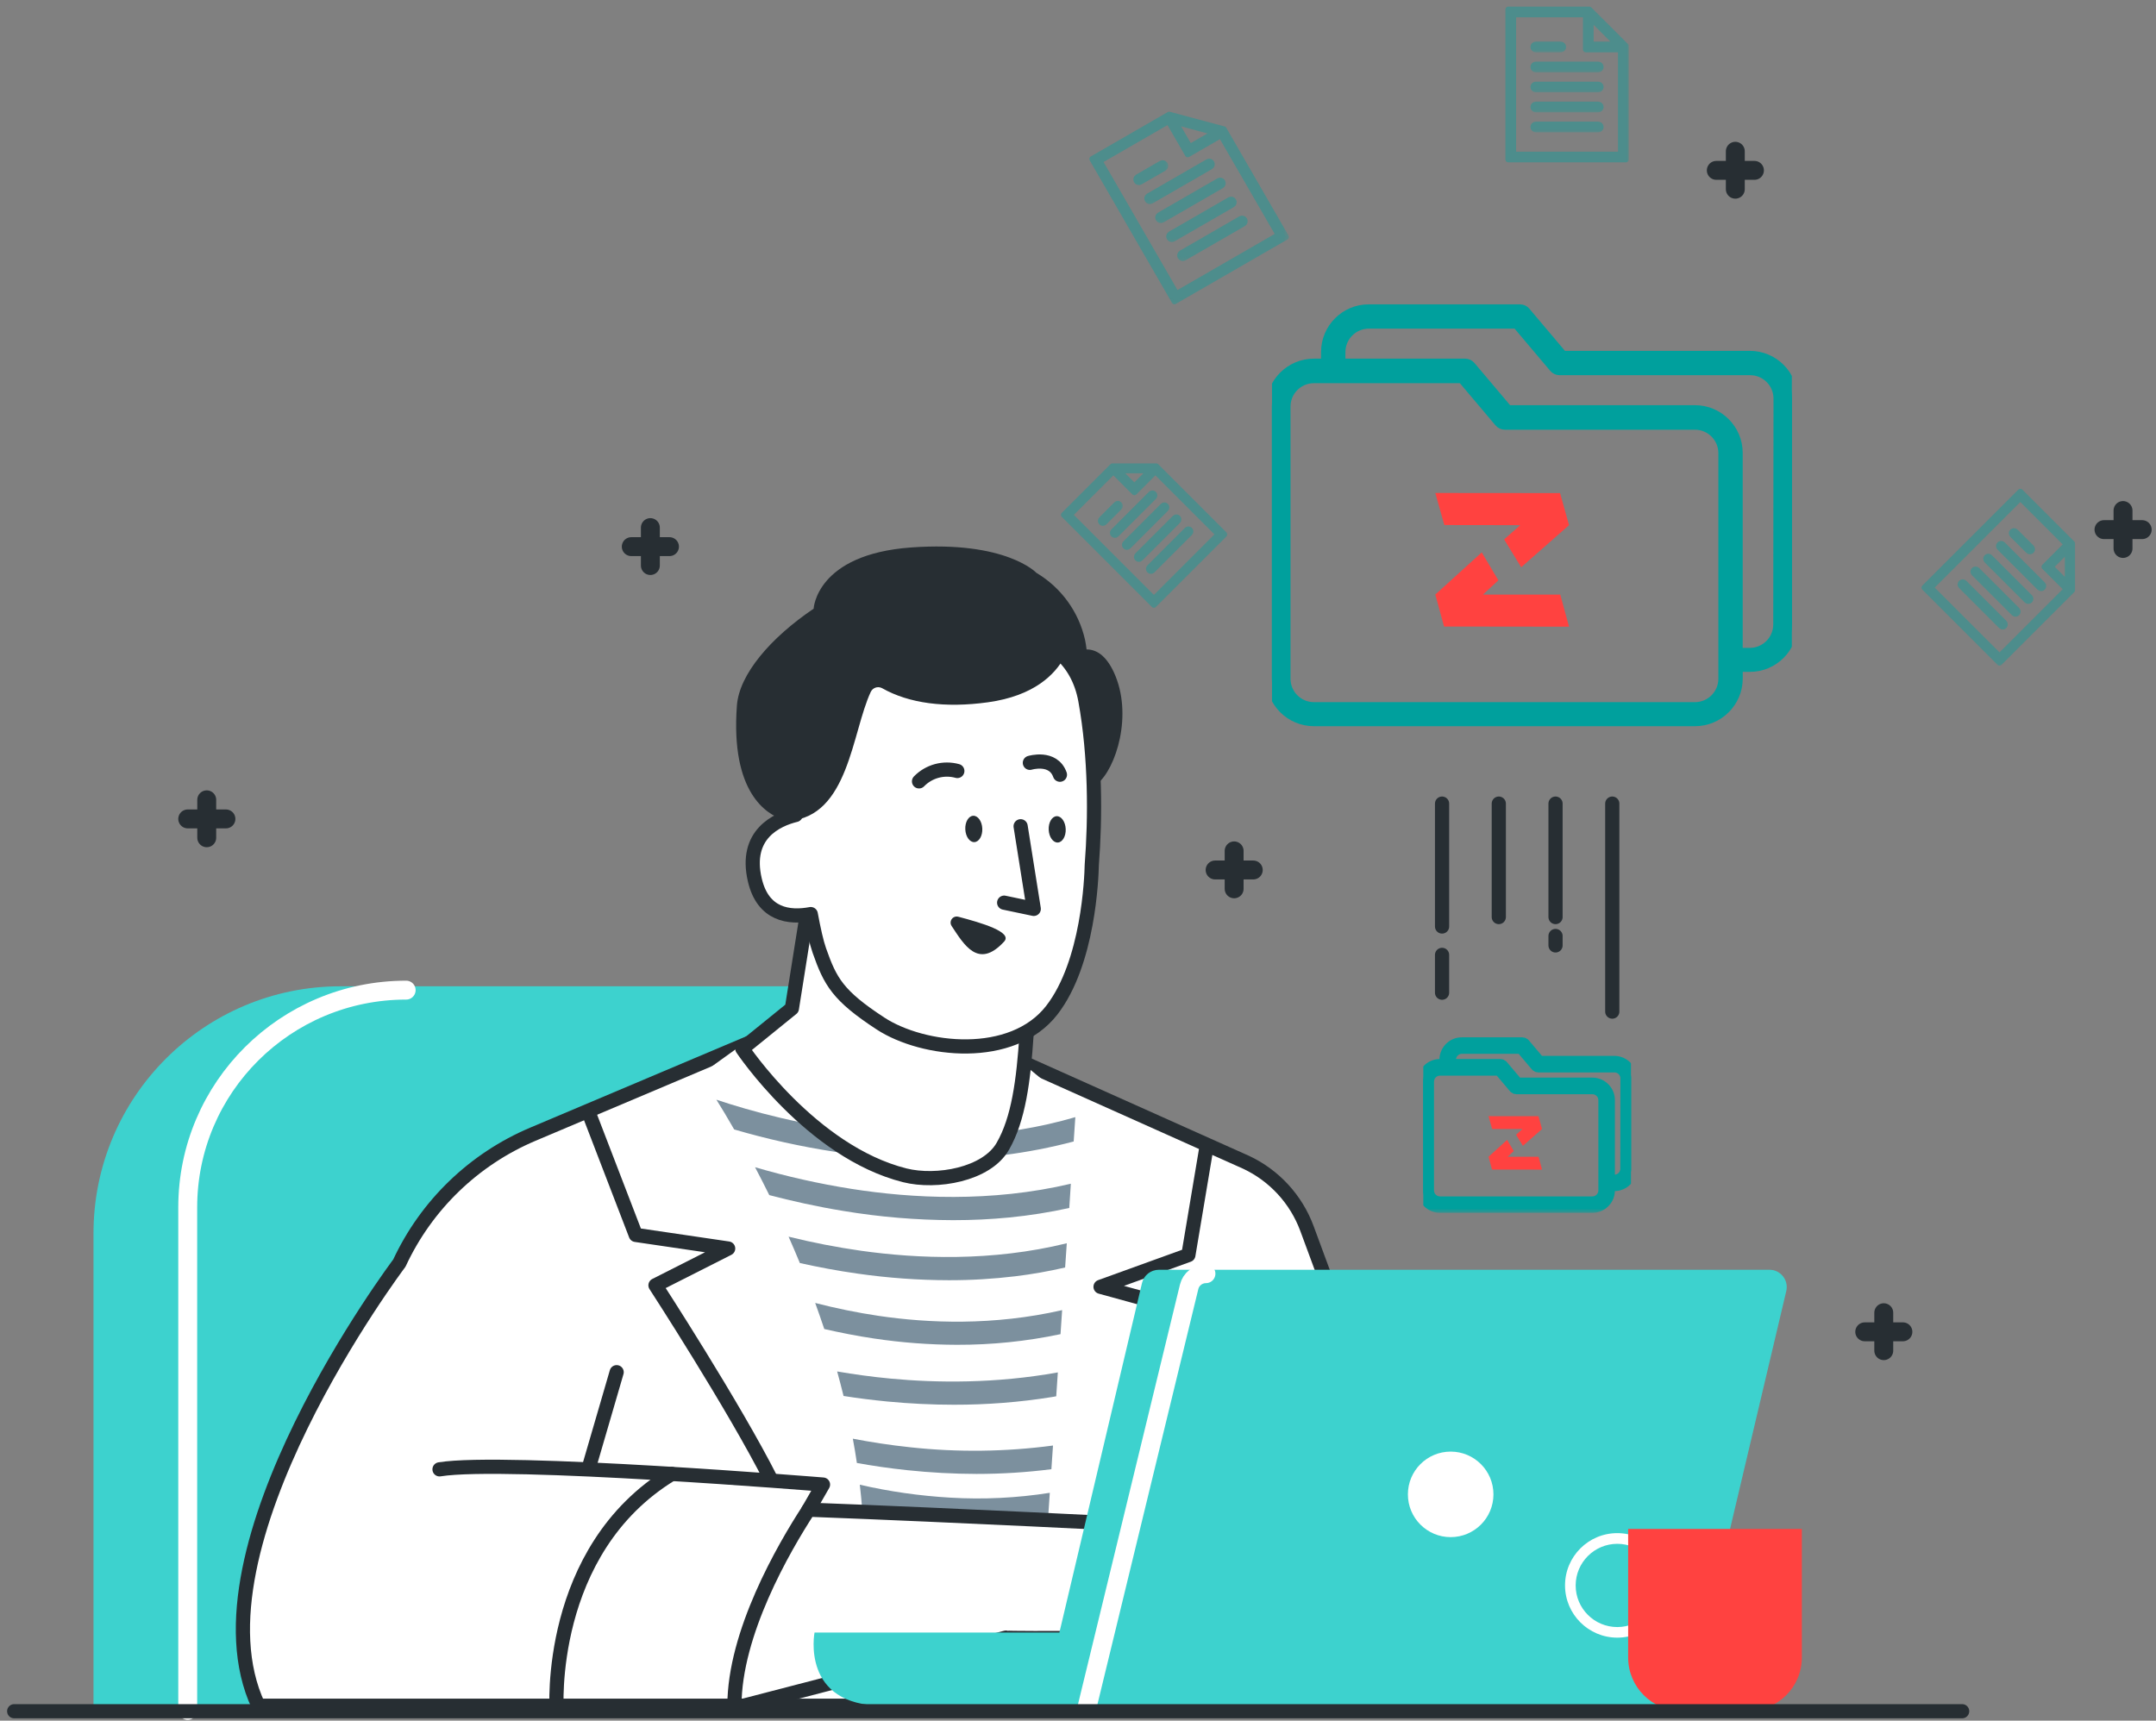 <svg width="228" height="182" viewBox="0 0 228 182" fill="none" xmlns="http://www.w3.org/2000/svg">
<rect x="0" y="0" width="228" height="182" fill="#808080" stroke="none"/>
<path d="M36.024 104.322H105.97V180.911H9.887V130.459C9.887 116.021 21.591 104.322 36.024 104.322Z" fill="#3DD2CE"/>
<path d="M19.852 180.911V127.709C19.852 115.016 30.189 104.729 42.953 104.729" stroke="white" stroke-width="2" stroke-linecap="round" stroke-linejoin="round"/>
<path d="M80.268 109.857L56.349 119.97C50.118 122.605 45.084 127.463 42.234 133.601C42.234 133.601 19.507 163.751 27.324 180.418H156.851L138.213 129.945C137.071 126.854 134.76 124.34 131.779 122.94L108.76 112.635L80.268 109.857Z" fill="white" stroke="#272E33" stroke-width="1.5" stroke-linecap="round" stroke-linejoin="round"/>
<path d="M62.324 117.861L67.232 130.62L77.004 132.058L69.318 135.95C69.318 135.95 77.635 148.758 81.566 156.554" stroke="#272E33" stroke-width="1.5" stroke-linecap="round" stroke-linejoin="round"/>
<path d="M127.551 121.55L125.673 132.749L116.384 136.109L124.685 138.387C124.685 138.387 115.736 162.685 115.391 167.472" stroke="#272E33" stroke-width="1.5" stroke-linecap="round" stroke-linejoin="round"/>
<path d="M46.48 155.417C53.398 154.292 87.034 157.026 87.034 157.026L85.469 159.749" stroke="#272E33" stroke-width="1.5" stroke-linecap="round" stroke-linejoin="round"/>
<path d="M62.324 155.05L65.212 145.141" stroke="#272E33" stroke-width="1.5" stroke-linecap="round" stroke-linejoin="round"/>
<path d="M58.865 180.912C58.865 180.912 57.717 163.992 71.046 155.9" stroke="#272E33" stroke-width="1.5" stroke-linecap="round" stroke-linejoin="round"/>
<path d="M78.652 110.367L74.062 113.672C74.062 113.672 93.969 141.429 91.097 170.179C94.6 177.063 110.18 170.179 110.18 170.179L112.815 116.318L107.732 112.14L78.652 110.367Z" fill="white"/>
<path d="M111.019 157.899C107.538 158.448 104.014 158.619 100.495 158.41C97.272 158.223 94.071 157.768 90.926 157.043C91.025 157.894 91.107 158.75 91.178 159.607C94.176 160.249 97.217 160.661 100.28 160.842C101.356 160.902 102.421 160.935 103.476 160.935C105.94 160.941 108.405 160.765 110.848 160.403L111.019 157.899Z" fill="#7C909E"/>
<path d="M103.275 155.901C105.921 155.901 108.562 155.737 111.186 155.402L111.356 152.898C106.361 153.563 101.299 153.629 96.287 153.085C94.096 152.855 92.043 152.531 90.188 152.174C90.347 153.025 90.489 153.881 90.616 154.743C92.268 155.04 94.058 155.309 95.952 155.506C98.384 155.764 100.827 155.896 103.275 155.901Z" fill="#7C909E"/>
<path d="M94.169 145.817C92.165 145.63 90.277 145.361 88.531 145.064C88.767 145.921 88.992 146.783 89.207 147.656C90.667 147.886 92.215 148.084 93.851 148.243C96.222 148.468 98.561 148.583 100.867 148.583C104.353 148.589 107.833 148.32 111.27 147.765L111.698 147.689L111.868 145.163C105.286 146.349 99.094 146.283 94.169 145.817Z" fill="#7C909E"/>
<path d="M101.222 142.242C104.894 142.253 108.562 141.874 112.152 141.117L112.322 138.575C105.048 140.244 98.153 139.958 92.894 139.179C90.643 138.844 88.414 138.388 86.207 137.817C86.536 138.723 86.855 139.64 87.168 140.573C88.793 140.947 90.566 141.303 92.46 141.583C95.364 142.017 98.29 142.237 101.222 142.242Z" fill="#7C909E"/>
<path d="M112.814 131.503C104.893 133.457 97.053 133.139 91.075 132.299C88.489 131.931 85.925 131.432 83.394 130.806C83.795 131.712 84.191 132.639 84.586 133.595C86.48 134.017 88.544 134.413 90.734 134.72C93.918 135.176 97.13 135.406 100.347 135.412C102.691 135.417 105.035 135.275 107.369 134.995C109.142 134.78 110.899 134.468 112.639 134.067L112.814 131.503Z" fill="#7C909E"/>
<path d="M113.242 125.207C104.788 127.205 96.41 126.749 90.075 125.756C86.622 125.212 83.202 124.444 79.848 123.461C80.342 124.394 80.841 125.377 81.352 126.409C83.647 127.013 86.309 127.617 89.208 128.089C93.034 128.726 96.91 129.05 100.791 129.061C102.817 129.061 104.804 128.967 106.742 128.775C108.872 128.566 110.986 128.232 113.078 127.77L113.242 125.207Z" fill="#7C909E"/>
<path d="M113.543 120.738L113.718 118.163C98.435 122.632 82.915 118.712 75.762 116.318C76.327 117.219 76.953 118.273 77.639 119.464C81.125 120.485 84.677 121.276 88.267 121.825C91.721 122.352 95.207 122.615 98.698 122.621C103.71 122.648 108.701 122.017 113.543 120.738Z" fill="#7C909E"/>
<path d="M85.417 96.127L83.743 106.667L78.5 110.917C78.5 110.917 85.779 121.83 95.683 124.317C99.037 125.157 104.33 124.246 106.048 121.248C107.711 118.366 108.238 114.298 108.557 109.456C108.721 107.002 85.417 96.127 85.417 96.127Z" fill="white" stroke="#272E33" stroke-width="1.5" stroke-linecap="round" stroke-linejoin="round"/>
<path d="M114.78 74.09C113.15 65.031 101.929 66.212 100.293 66.42C85.207 68.298 84.51 80.974 84.603 84.531L83.944 84.614C83.944 84.614 84.021 85.223 84.147 86.2C82.193 86.678 78.679 88.215 79.827 93.09C80.694 96.784 83.461 97.114 85.739 96.686C86.041 98.316 86.354 99.711 86.645 100.534C87.809 103.85 88.605 105.31 93.112 108.258C97.625 111.206 107.045 112.255 111.234 106.842C115.115 101.83 115.428 92.799 115.456 91.492C115.845 86.475 115.856 80.052 114.78 74.09Z" fill="white" stroke="#272E33" stroke-width="1.5" stroke-linecap="round" stroke-linejoin="round"/>
<path d="M107.932 87.395L109.321 96.135L106.191 95.477" stroke="#272E33" stroke-width="1.5" stroke-linecap="round" stroke-linejoin="round"/>
<path d="M111.861 89.117C112.358 89.095 112.734 88.454 112.7 87.684C112.666 86.915 112.236 86.309 111.739 86.331C111.243 86.353 110.867 86.994 110.901 87.763C110.935 88.532 111.365 89.138 111.861 89.117Z" fill="#272E33"/>
<path d="M103.041 89.073C103.538 89.051 103.913 88.41 103.879 87.64C103.846 86.871 103.416 86.265 102.919 86.287C102.422 86.308 102.047 86.95 102.081 87.719C102.114 88.489 102.544 89.095 103.041 89.073Z" fill="#272E33"/>
<path d="M97.188 82.648C98.236 81.572 99.79 81.149 101.239 81.55" stroke="#272E33" stroke-width="1.5" stroke-linecap="round" stroke-linejoin="round"/>
<path d="M108.91 80.687C108.91 80.687 111.375 79.935 112.089 81.944" stroke="#272E33" stroke-width="1.5" stroke-linecap="round" stroke-linejoin="round"/>
<path d="M106.191 99.589C103.457 102.576 101.937 99.907 100.641 97.953C100.438 97.657 100.515 97.256 100.811 97.053C100.965 96.948 101.157 96.915 101.338 96.965C103.792 97.613 107.113 98.584 106.191 99.589Z" fill="#272E33"/>
<path d="M117.784 71.092C116.911 69.22 115.846 68.688 114.908 68.693C114.869 68.353 114.814 68.013 114.743 67.672C114.073 64.702 112.212 62.144 109.599 60.59C109.599 60.59 106.409 57.181 96.358 57.906C86.306 58.63 86.042 64.384 86.042 64.384C81.475 67.469 78.17 71.334 77.928 74.633C77.242 83.889 81.123 86.134 82.743 86.661C82.918 86.585 83.089 86.519 83.259 86.458C83.297 86.585 83.352 86.705 83.412 86.821C89.748 86.392 90.083 77.466 92.086 73.178C92.295 72.745 92.811 72.564 93.245 72.772C93.261 72.783 93.283 72.789 93.3 72.8C96.116 74.392 99.942 74.913 104.482 74.282C109.385 73.601 111.581 71.317 112.563 69.511C112.596 69.544 112.629 69.577 112.657 69.61L112.789 69.758L112.849 69.83L112.964 69.967L113.041 70.06C113.074 70.104 113.107 70.143 113.14 70.186L113.222 70.302C113.25 70.34 113.283 70.379 113.31 70.423L113.398 70.554C113.425 70.593 113.447 70.631 113.475 70.67L113.568 70.818L113.634 70.922C113.667 70.977 113.7 71.037 113.733 71.092L113.788 71.191L113.886 71.378C113.903 71.405 113.914 71.438 113.93 71.466C113.969 71.537 114.002 71.608 114.035 71.68C114.392 72.443 114.644 73.25 114.787 74.079C115.297 77.043 115.588 80.035 115.66 83.044C115.791 83.055 115.923 83.011 116.022 82.923C118.026 81.32 119.859 75.545 117.784 71.092Z" fill="#272E33"/>
<path d="M120.077 161.242C120.077 161.242 102.175 160.319 85.513 159.683C82.823 163.816 77.668 172.759 77.668 180.412H78.656L106.374 173.215C106.698 173.325 124.414 173.215 124.414 173.215L120.077 161.242Z" fill="white" stroke="#272E33" stroke-width="1.5" stroke-linecap="round" stroke-linejoin="round"/>
<path d="M187.123 134.308H122.546C121.701 134.308 120.96 134.89 120.767 135.713L112.033 172.676H86.138C86.138 172.676 84.633 180.417 93.379 180.417H177.093C177.938 180.417 178.674 179.835 178.872 179.011L188.902 136.553C189.132 135.57 188.523 134.588 187.54 134.352C187.403 134.324 187.266 134.308 187.123 134.308Z" fill="#3DD2CE"/>
<path d="M114.992 180.418L125.752 136.115C125.95 135.297 126.686 134.721 127.531 134.721" stroke="white" stroke-width="2" stroke-linecap="round" stroke-linejoin="round"/>
<path d="M153.41 162.587C155.909 162.587 157.934 160.562 157.934 158.064C157.934 155.566 155.909 153.54 153.41 153.54C150.912 153.54 148.887 155.566 148.887 158.064C148.887 160.562 150.912 162.587 153.41 162.587Z" fill="white"/>
<path d="M171.032 163.294C173.464 163.294 175.435 165.265 175.435 167.697C175.435 170.129 173.464 172.099 171.032 172.099C168.6 172.099 166.629 170.129 166.629 167.697C166.629 167.697 166.629 167.697 166.629 167.691C166.635 165.265 168.606 163.294 171.032 163.294ZM171.032 162.163C167.98 162.163 165.504 164.639 165.504 167.691C165.504 170.743 167.98 173.219 171.032 173.219C174.084 173.219 176.56 170.743 176.56 167.691C176.56 164.639 174.084 162.168 171.032 162.163Z" fill="white"/>
<path d="M172.18 161.724H190.549V175.322C190.549 178.435 188.023 180.96 184.911 180.96H177.818C174.705 180.96 172.18 178.435 172.18 175.322V161.724Z" fill="#FF4240"/>
<path d="M1.5 181.001H207.5" stroke="#272E33" stroke-width="1.5" stroke-linecap="round" stroke-linejoin="round"/>
<path d="M224.512 54V58.013" stroke="#272E33" stroke-width="2" stroke-linecap="round" stroke-linejoin="round"/>
<path d="M226.54 56.02H222.5" stroke="#272E33" stroke-width="2" stroke-linecap="round" stroke-linejoin="round"/>
<path d="M183.512 16V20.013" stroke="#272E33" stroke-width="2" stroke-linecap="round" stroke-linejoin="round"/>
<path d="M185.535 18.02H181.5" stroke="#272E33" stroke-width="2" stroke-linecap="round" stroke-linejoin="round"/>
<path d="M199.211 138.85V142.863" stroke="#272E33" stroke-width="2" stroke-linecap="round" stroke-linejoin="round"/>
<path d="M201.234 140.87H197.199" stroke="#272E33" stroke-width="2" stroke-linecap="round" stroke-linejoin="round"/>
<path d="M130.512 90V94.013" stroke="#272E33" stroke-width="2" stroke-linecap="round" stroke-linejoin="round"/>
<path d="M132.535 92.02H128.5" stroke="#272E33" stroke-width="2" stroke-linecap="round" stroke-linejoin="round"/>
<path d="M68.777 55.805V59.818" stroke="#272E33" stroke-width="2" stroke-linecap="round" stroke-linejoin="round"/>
<path d="M70.798 57.819H66.758" stroke="#272E33" stroke-width="2" stroke-linecap="round" stroke-linejoin="round"/>
<path d="M21.863 84.599V88.612" stroke="#272E33" stroke-width="2" stroke-linecap="round" stroke-linejoin="round"/>
<path d="M23.892 86.619H19.852" stroke="#272E33" stroke-width="2" stroke-linecap="round" stroke-linejoin="round"/>
<g opacity="0.4">
<mask id="path-45-outside-1_5_113667" maskUnits="userSpaceOnUse" x="119.837" y="15.524" width="9.66" height="6.732" fill="black">
<rect fill="white" x="119.837" y="15.524" width="9.66" height="6.732"/>
<path d="M127.732 17.12L121.454 20.745C121.316 20.825 121.268 21.002 121.348 21.141C121.428 21.28 121.606 21.327 121.744 21.247L128.022 17.622C128.161 17.542 128.209 17.365 128.128 17.226C128.048 17.087 127.871 17.04 127.732 17.12Z"/>
</mask>
<path d="M127.732 17.12L121.454 20.745C121.316 20.825 121.268 21.002 121.348 21.141C121.428 21.28 121.606 21.327 121.744 21.247L128.022 17.622C128.161 17.542 128.209 17.365 128.128 17.226C128.048 17.087 127.871 17.04 127.732 17.12Z" fill="#00A09D"/>
<path d="M127.732 17.12L121.454 20.745C121.316 20.825 121.268 21.002 121.348 21.141C121.428 21.28 121.606 21.327 121.744 21.247L128.022 17.622C128.161 17.542 128.209 17.365 128.128 17.226C128.048 17.087 127.871 17.04 127.732 17.12Z" stroke="#00A09D" stroke-width="0.6" stroke-linejoin="round" mask="url(#path-45-outside-1_5_113667)"/>
<mask id="path-46-outside-2_5_113667" maskUnits="userSpaceOnUse" x="118.677" y="16.014" width="5.33" height="4.232" fill="black">
<rect fill="white" x="118.677" y="16.014" width="5.33" height="4.232"/>
<path d="M120.584 19.237L123.095 17.787C123.234 17.707 123.282 17.53 123.201 17.391C123.121 17.252 122.944 17.205 122.805 17.285L120.294 18.735C120.155 18.815 120.108 18.992 120.188 19.131C120.268 19.27 120.445 19.317 120.584 19.237Z"/>
</mask>
<path d="M120.584 19.237L123.095 17.787C123.234 17.707 123.282 17.53 123.201 17.391C123.121 17.252 122.944 17.205 122.805 17.285L120.294 18.735C120.155 18.815 120.108 18.992 120.188 19.131C120.268 19.27 120.445 19.317 120.584 19.237Z" fill="#00A09D"/>
<path d="M120.584 19.237L123.095 17.787C123.234 17.707 123.282 17.53 123.201 17.391C123.121 17.252 122.944 17.205 122.805 17.285L120.294 18.735C120.155 18.815 120.108 18.992 120.188 19.131C120.268 19.27 120.445 19.317 120.584 19.237Z" stroke="#00A09D" stroke-width="0.6" stroke-linejoin="round" mask="url(#path-46-outside-2_5_113667)"/>
<mask id="path-47-outside-3_5_113667" maskUnits="userSpaceOnUse" x="120.993" y="17.532" width="9.66" height="6.732" fill="black">
<rect fill="white" x="120.993" y="17.532" width="9.66" height="6.732"/>
<path d="M128.889 19.129L122.61 22.753C122.472 22.834 122.424 23.011 122.504 23.15C122.585 23.288 122.762 23.336 122.9 23.256L129.179 19.631C129.317 19.551 129.365 19.374 129.285 19.235C129.205 19.096 129.027 19.049 128.889 19.129Z"/>
</mask>
<path d="M128.889 19.129L122.61 22.753C122.472 22.834 122.424 23.011 122.504 23.15C122.585 23.288 122.762 23.336 122.9 23.256L129.179 19.631C129.317 19.551 129.365 19.374 129.285 19.235C129.205 19.096 129.027 19.049 128.889 19.129Z" fill="#00A09D"/>
<path d="M128.889 19.129L122.61 22.753C122.472 22.834 122.424 23.011 122.504 23.15C122.585 23.288 122.762 23.336 122.9 23.256L129.179 19.631C129.317 19.551 129.365 19.374 129.285 19.235C129.205 19.096 129.027 19.049 128.889 19.129Z" stroke="#00A09D" stroke-width="0.6" stroke-linejoin="round" mask="url(#path-47-outside-3_5_113667)"/>
<mask id="path-48-outside-4_5_113667" maskUnits="userSpaceOnUse" x="122.154" y="19.541" width="9.66" height="6.732" fill="black">
<rect fill="white" x="122.154" y="19.541" width="9.66" height="6.732"/>
<path d="M130.049 21.138L123.771 24.762C123.632 24.842 123.584 25.02 123.665 25.158C123.745 25.297 123.922 25.345 124.061 25.265L130.339 21.64C130.477 21.56 130.525 21.383 130.445 21.244C130.365 21.105 130.187 21.058 130.049 21.138Z"/>
</mask>
<path d="M130.049 21.138L123.771 24.762C123.632 24.842 123.584 25.02 123.665 25.158C123.745 25.297 123.922 25.345 124.061 25.265L130.339 21.64C130.477 21.56 130.525 21.383 130.445 21.244C130.365 21.105 130.187 21.058 130.049 21.138Z" fill="#00A09D"/>
<path d="M130.049 21.138L123.771 24.762C123.632 24.842 123.584 25.02 123.665 25.158C123.745 25.297 123.922 25.345 124.061 25.265L130.339 21.64C130.477 21.56 130.525 21.383 130.445 21.244C130.365 21.105 130.187 21.058 130.049 21.138Z" stroke="#00A09D" stroke-width="0.6" stroke-linejoin="round" mask="url(#path-48-outside-4_5_113667)"/>
<mask id="path-49-outside-5_5_113667" maskUnits="userSpaceOnUse" x="123.314" y="21.55" width="9.66" height="6.732" fill="black">
<rect fill="white" x="123.314" y="21.55" width="9.66" height="6.732"/>
<path d="M131.209 23.146L124.931 26.771C124.792 26.851 124.744 27.028 124.825 27.167C124.905 27.306 125.082 27.353 125.221 27.273L131.499 23.649C131.638 23.569 131.685 23.391 131.605 23.253C131.525 23.114 131.348 23.066 131.209 23.146Z"/>
</mask>
<path d="M131.209 23.146L124.931 26.771C124.792 26.851 124.744 27.028 124.825 27.167C124.905 27.306 125.082 27.353 125.221 27.273L131.499 23.649C131.638 23.569 131.685 23.391 131.605 23.253C131.525 23.114 131.348 23.066 131.209 23.146Z" fill="#00A09D"/>
<path d="M131.209 23.146L124.931 26.771C124.792 26.851 124.744 27.028 124.825 27.167C124.905 27.306 125.082 27.353 125.221 27.273L131.499 23.649C131.638 23.569 131.685 23.391 131.605 23.253C131.525 23.114 131.348 23.066 131.209 23.146Z" stroke="#00A09D" stroke-width="0.6" stroke-linejoin="round" mask="url(#path-49-outside-5_5_113667)"/>
<mask id="path-50-outside-6_5_113667" maskUnits="userSpaceOnUse" x="114.134" y="8.948" width="22.49" height="23.954" fill="black">
<rect fill="white" x="114.134" y="8.948" width="22.49" height="23.954"/>
<path d="M123.64 12.115L115.5 16.814L124.199 31.882L136.002 25.068L129.418 13.663L123.64 12.115ZM124.282 12.887L128.475 14.011L125.817 15.546L124.282 12.887ZM124.411 31.09L116.292 17.027L123.575 12.822L125.605 16.338L129.12 14.308L135.21 24.855L124.411 31.09Z"/>
</mask>
<path d="M123.64 12.115L115.5 16.814L124.199 31.882L136.002 25.068L129.418 13.663L123.64 12.115ZM124.282 12.887L128.475 14.011L125.817 15.546L124.282 12.887ZM124.411 31.09L116.292 17.027L123.575 12.822L125.605 16.338L129.12 14.308L135.21 24.855L124.411 31.09Z" fill="#00A09D"/>
<path d="M123.64 12.115L115.5 16.814L124.199 31.882L136.002 25.068L129.418 13.663L123.64 12.115ZM124.282 12.887L128.475 14.011L125.817 15.546L124.282 12.887ZM124.411 31.09L116.292 17.027L123.575 12.822L125.605 16.338L129.12 14.308L135.21 24.855L124.411 31.09Z" stroke="#00A09D" stroke-width="0.6" stroke-linejoin="round" mask="url(#path-50-outside-6_5_113667)"/>
</g>
<g opacity="0.4">
<mask id="path-51-outside-7_5_113667" maskUnits="userSpaceOnUse" x="161.145" y="5.82" width="9" height="2" fill="black">
<rect fill="white" x="161.145" y="5.82" width="9" height="2"/>
<path d="M169.022 6.82H162.409C162.263 6.82 162.145 6.939 162.145 7.085C162.145 7.231 162.263 7.349 162.409 7.349H169.022C169.168 7.349 169.287 7.231 169.287 7.085C169.287 6.939 169.168 6.82 169.022 6.82Z"/>
</mask>
<path d="M169.022 6.82H162.409C162.263 6.82 162.145 6.939 162.145 7.085C162.145 7.231 162.263 7.349 162.409 7.349H169.022C169.168 7.349 169.287 7.231 169.287 7.085C169.287 6.939 169.168 6.82 169.022 6.82Z" fill="#00A09D"/>
<path d="M169.022 6.82H162.409C162.263 6.82 162.145 6.939 162.145 7.085C162.145 7.231 162.263 7.349 162.409 7.349H169.022C169.168 7.349 169.287 7.231 169.287 7.085C169.287 6.939 169.168 6.82 169.022 6.82Z" stroke="#00A09D" stroke-width="0.6" stroke-linejoin="round" mask="url(#path-51-outside-7_5_113667)"/>
<mask id="path-52-outside-8_5_113667" maskUnits="userSpaceOnUse" x="161.145" y="3.703" width="5" height="2" fill="black">
<rect fill="white" x="161.145" y="3.703" width="5" height="2"/>
<path d="M162.409 5.232H165.054C165.2 5.232 165.319 5.114 165.319 4.968C165.319 4.821 165.2 4.703 165.054 4.703H162.409C162.263 4.703 162.145 4.821 162.145 4.968C162.145 5.114 162.263 5.232 162.409 5.232Z"/>
</mask>
<path d="M162.409 5.232H165.054C165.2 5.232 165.319 5.114 165.319 4.968C165.319 4.821 165.2 4.703 165.054 4.703H162.409C162.263 4.703 162.145 4.821 162.145 4.968C162.145 5.114 162.263 5.232 162.409 5.232Z" fill="#00A09D"/>
<path d="M162.409 5.232H165.054C165.2 5.232 165.319 5.114 165.319 4.968C165.319 4.821 165.2 4.703 165.054 4.703H162.409C162.263 4.703 162.145 4.821 162.145 4.968C162.145 5.114 162.263 5.232 162.409 5.232Z" stroke="#00A09D" stroke-width="0.6" stroke-linejoin="round" mask="url(#path-52-outside-8_5_113667)"/>
<mask id="path-53-outside-9_5_113667" maskUnits="userSpaceOnUse" x="161.145" y="7.937" width="9" height="2" fill="black">
<rect fill="white" x="161.145" y="7.937" width="9" height="2"/>
<path d="M169.022 8.937H162.409C162.263 8.937 162.145 9.055 162.145 9.201C162.145 9.347 162.263 9.466 162.409 9.466H169.022C169.168 9.466 169.287 9.347 169.287 9.201C169.287 9.055 169.168 8.937 169.022 8.937Z"/>
</mask>
<path d="M169.022 8.937H162.409C162.263 8.937 162.145 9.055 162.145 9.201C162.145 9.347 162.263 9.466 162.409 9.466H169.022C169.168 9.466 169.287 9.347 169.287 9.201C169.287 9.055 169.168 8.937 169.022 8.937Z" fill="#00A09D"/>
<path d="M169.022 8.937H162.409C162.263 8.937 162.145 9.055 162.145 9.201C162.145 9.347 162.263 9.466 162.409 9.466H169.022C169.168 9.466 169.287 9.347 169.287 9.201C169.287 9.055 169.168 8.937 169.022 8.937Z" stroke="#00A09D" stroke-width="0.6" stroke-linejoin="round" mask="url(#path-53-outside-9_5_113667)"/>
<mask id="path-54-outside-10_5_113667" maskUnits="userSpaceOnUse" x="161.145" y="10.052" width="9" height="2" fill="black">
<rect fill="white" x="161.145" y="10.052" width="9" height="2"/>
<path d="M169.022 11.052H162.409C162.263 11.052 162.145 11.17 162.145 11.316C162.145 11.463 162.263 11.581 162.409 11.581H169.022C169.168 11.581 169.287 11.463 169.287 11.316C169.287 11.17 169.168 11.052 169.022 11.052Z"/>
</mask>
<path d="M169.022 11.052H162.409C162.263 11.052 162.145 11.17 162.145 11.316C162.145 11.463 162.263 11.581 162.409 11.581H169.022C169.168 11.581 169.287 11.463 169.287 11.316C169.287 11.17 169.168 11.052 169.022 11.052Z" fill="#00A09D"/>
<path d="M169.022 11.052H162.409C162.263 11.052 162.145 11.17 162.145 11.316C162.145 11.463 162.263 11.581 162.409 11.581H169.022C169.168 11.581 169.287 11.463 169.287 11.316C169.287 11.17 169.168 11.052 169.022 11.052Z" stroke="#00A09D" stroke-width="0.6" stroke-linejoin="round" mask="url(#path-54-outside-10_5_113667)"/>
<mask id="path-55-outside-11_5_113667" maskUnits="userSpaceOnUse" x="161.145" y="12.168" width="9" height="2" fill="black">
<rect fill="white" x="161.145" y="12.168" width="9" height="2"/>
<path d="M169.022 13.168H162.409C162.263 13.168 162.145 13.286 162.145 13.432C162.145 13.579 162.263 13.697 162.409 13.697H169.022C169.168 13.697 169.287 13.579 169.287 13.432C169.287 13.286 169.168 13.168 169.022 13.168Z"/>
</mask>
<path d="M169.022 13.168H162.409C162.263 13.168 162.145 13.286 162.145 13.432C162.145 13.579 162.263 13.697 162.409 13.697H169.022C169.168 13.697 169.287 13.579 169.287 13.432C169.287 13.286 169.168 13.168 169.022 13.168Z" fill="#00A09D"/>
<path d="M169.022 13.168H162.409C162.263 13.168 162.145 13.286 162.145 13.432C162.145 13.579 162.263 13.697 162.409 13.697H169.022C169.168 13.697 169.287 13.579 169.287 13.432C169.287 13.286 169.168 13.168 169.022 13.168Z" stroke="#00A09D" stroke-width="0.6" stroke-linejoin="round" mask="url(#path-55-outside-11_5_113667)"/>
<mask id="path-56-outside-12_5_113667" maskUnits="userSpaceOnUse" x="158.5" y="0" width="14" height="18" fill="black">
<rect fill="white" x="158.5" width="14" height="18"/>
<path d="M168.074 1L159.5 1V16.872H171.933V4.858L168.074 1ZM168.229 1.903L171.03 4.703H168.229V1.903ZM160.029 16.343V1.529L167.7 1.529V5.232H171.404V16.343H160.029Z"/>
</mask>
<path d="M168.074 1L159.5 1V16.872H171.933V4.858L168.074 1ZM168.229 1.903L171.03 4.703H168.229V1.903ZM160.029 16.343V1.529L167.7 1.529V5.232H171.404V16.343H160.029Z" fill="#00A09D"/>
<path d="M168.074 1L159.5 1V16.872H171.933V4.858L168.074 1ZM168.229 1.903L171.03 4.703H168.229V1.903ZM160.029 16.343V1.529L167.7 1.529V5.232H171.404V16.343H160.029Z" stroke="#00A09D" stroke-width="0.6" stroke-linejoin="round" mask="url(#path-56-outside-12_5_113667)"/>
</g>
<g opacity="0.4">
<mask id="path-57-outside-13_5_113667" maskUnits="userSpaceOnUse" x="210.207" y="56.001" width="7.071" height="7.071" fill="black">
<rect fill="white" x="210.207" y="56.001" width="7.071" height="7.071"/>
<path d="M216.021 61.815L211.79 57.584C211.697 57.491 211.545 57.491 211.452 57.584C211.358 57.678 211.358 57.829 211.452 57.923L215.682 62.153C215.776 62.246 215.927 62.247 216.021 62.153C216.114 62.059 216.114 61.908 216.021 61.815Z"/>
</mask>
<path d="M216.021 61.815L211.79 57.584C211.697 57.491 211.545 57.491 211.452 57.584C211.358 57.678 211.358 57.829 211.452 57.923L215.682 62.153C215.776 62.246 215.927 62.247 216.021 62.153C216.114 62.059 216.114 61.908 216.021 61.815Z" fill="#00A09D"/>
<path d="M216.021 61.815L211.79 57.584C211.697 57.491 211.545 57.491 211.452 57.584C211.358 57.678 211.358 57.829 211.452 57.923L215.682 62.153C215.776 62.246 215.927 62.247 216.021 62.153C216.114 62.059 216.114 61.908 216.021 61.815Z" stroke="#00A09D" stroke-width="0.6" stroke-linejoin="round" mask="url(#path-57-outside-13_5_113667)"/>
<mask id="path-58-outside-14_5_113667" maskUnits="userSpaceOnUse" x="211.562" y="54.647" width="4.95" height="4.95" fill="black">
<rect fill="white" x="211.562" y="54.647" width="4.95" height="4.95"/>
<path d="M212.807 56.569L214.499 58.261C214.593 58.355 214.744 58.355 214.838 58.261C214.931 58.168 214.931 58.016 214.838 57.923L213.146 56.231C213.052 56.137 212.901 56.137 212.807 56.231C212.714 56.324 212.714 56.476 212.807 56.569Z"/>
</mask>
<path d="M212.807 56.569L214.499 58.261C214.593 58.355 214.744 58.355 214.838 58.261C214.931 58.168 214.931 58.016 214.838 57.923L213.146 56.231C213.052 56.137 212.901 56.137 212.807 56.231C212.714 56.324 212.714 56.476 212.807 56.569Z" fill="#00A09D"/>
<path d="M212.807 56.569L214.499 58.261C214.593 58.355 214.744 58.355 214.838 58.261C214.931 58.168 214.931 58.016 214.838 57.923L213.146 56.231C213.052 56.137 212.901 56.137 212.807 56.231C212.714 56.324 212.714 56.476 212.807 56.569Z" stroke="#00A09D" stroke-width="0.6" stroke-linejoin="round" mask="url(#path-58-outside-14_5_113667)"/>
<mask id="path-59-outside-15_5_113667" maskUnits="userSpaceOnUse" x="208.851" y="57.355" width="7.071" height="7.071" fill="black">
<rect fill="white" x="208.851" y="57.355" width="7.071" height="7.071"/>
<path d="M214.665 63.169L210.435 58.939C210.341 58.845 210.19 58.845 210.096 58.939C210.003 59.032 210.003 59.184 210.096 59.277L214.327 63.508C214.42 63.601 214.572 63.601 214.665 63.508C214.759 63.414 214.759 63.263 214.665 63.169Z"/>
</mask>
<path d="M214.665 63.169L210.435 58.939C210.341 58.845 210.19 58.845 210.096 58.939C210.003 59.032 210.003 59.184 210.096 59.277L214.327 63.508C214.42 63.601 214.572 63.601 214.665 63.508C214.759 63.414 214.759 63.263 214.665 63.169Z" fill="#00A09D"/>
<path d="M214.665 63.169L210.435 58.939C210.341 58.845 210.19 58.845 210.096 58.939C210.003 59.032 210.003 59.184 210.096 59.277L214.327 63.508C214.42 63.601 214.572 63.601 214.665 63.508C214.759 63.414 214.759 63.263 214.665 63.169Z" stroke="#00A09D" stroke-width="0.6" stroke-linejoin="round" mask="url(#path-59-outside-15_5_113667)"/>
<mask id="path-60-outside-16_5_113667" maskUnits="userSpaceOnUse" x="207.5" y="58.709" width="7.071" height="7.071" fill="black">
<rect fill="white" x="207.5" y="58.709" width="7.071" height="7.071"/>
<path d="M213.314 64.522L209.083 60.292C208.99 60.199 208.838 60.199 208.745 60.292C208.651 60.386 208.651 60.537 208.745 60.63L212.975 64.861C213.069 64.954 213.22 64.954 213.314 64.861C213.407 64.767 213.407 64.616 213.314 64.522Z"/>
</mask>
<path d="M213.314 64.522L209.083 60.292C208.99 60.199 208.838 60.199 208.745 60.292C208.651 60.386 208.651 60.537 208.745 60.63L212.975 64.861C213.069 64.954 213.22 64.954 213.314 64.861C213.407 64.767 213.407 64.616 213.314 64.522Z" fill="#00A09D"/>
<path d="M213.314 64.522L209.083 60.292C208.99 60.199 208.838 60.199 208.745 60.292C208.651 60.386 208.651 60.537 208.745 60.63L212.975 64.861C213.069 64.954 213.22 64.954 213.314 64.861C213.407 64.767 213.407 64.616 213.314 64.522Z" stroke="#00A09D" stroke-width="0.6" stroke-linejoin="round" mask="url(#path-60-outside-16_5_113667)"/>
<mask id="path-61-outside-17_5_113667" maskUnits="userSpaceOnUse" x="206.144" y="60.062" width="7.071" height="7.071" fill="black">
<rect fill="white" x="206.144" y="60.062" width="7.071" height="7.071"/>
<path d="M211.958 65.876L207.728 61.646C207.634 61.552 207.483 61.552 207.389 61.646C207.296 61.739 207.296 61.891 207.389 61.984L211.62 66.215C211.713 66.308 211.865 66.308 211.958 66.215C212.052 66.121 212.052 65.969 211.958 65.876Z"/>
</mask>
<path d="M211.958 65.876L207.728 61.646C207.634 61.552 207.483 61.552 207.389 61.646C207.296 61.739 207.296 61.891 207.389 61.984L211.62 66.215C211.713 66.308 211.865 66.308 211.958 66.215C212.052 66.121 212.052 65.969 211.958 65.876Z" fill="#00A09D"/>
<path d="M211.958 65.876L207.728 61.646C207.634 61.552 207.483 61.552 207.389 61.646C207.296 61.739 207.296 61.891 207.389 61.984L211.62 66.215C211.713 66.308 211.865 66.308 211.958 66.215C212.052 66.121 212.052 65.969 211.958 65.876Z" stroke="#00A09D" stroke-width="0.6" stroke-linejoin="round" mask="url(#path-61-outside-17_5_113667)"/>
<mask id="path-62-outside-18_5_113667" maskUnits="userSpaceOnUse" x="202.339" y="50.586" width="20.506" height="20.506" fill="black">
<rect fill="white" x="202.339" y="50.586" width="20.506" height="20.506"/>
<path d="M219.137 57.485L213.652 52L203.5 62.153L211.453 70.106L219.137 62.421L219.137 57.485ZM218.659 58.162L218.659 61.744L216.867 59.953L218.659 58.162ZM204.176 62.153L213.652 52.677L218.56 57.584L216.191 59.953L218.56 62.322L211.453 69.429L204.176 62.153Z"/>
</mask>
<path d="M219.137 57.485L213.652 52L203.5 62.153L211.453 70.106L219.137 62.421L219.137 57.485ZM218.659 58.162L218.659 61.744L216.867 59.953L218.659 58.162ZM204.176 62.153L213.652 52.677L218.56 57.584L216.191 59.953L218.56 62.322L211.453 69.429L204.176 62.153Z" fill="#00A09D"/>
<path d="M219.137 57.485L213.652 52L203.5 62.153L211.453 70.106L219.137 62.421L219.137 57.485ZM218.659 58.162L218.659 61.744L216.867 59.953L218.659 58.162ZM204.176 62.153L213.652 52.677L218.56 57.584L216.191 59.953L218.56 62.322L211.453 69.429L204.176 62.153Z" stroke="#00A09D" stroke-width="0.6" stroke-linejoin="round" mask="url(#path-62-outside-18_5_113667)"/>
</g>
<g opacity="0.4">
<mask id="path-63-outside-19_5_113667" maskUnits="userSpaceOnUse" x="116.168" y="50.709" width="7.071" height="7.071" fill="black">
<rect fill="white" x="116.168" y="50.709" width="7.071" height="7.071"/>
<path d="M121.709 52.239L117.741 56.208C117.653 56.295 117.653 56.437 117.741 56.525C117.829 56.613 117.971 56.613 118.058 56.525L122.027 52.556C122.114 52.469 122.115 52.327 122.027 52.239C121.939 52.151 121.797 52.151 121.709 52.239Z"/>
</mask>
<path d="M121.709 52.239L117.741 56.208C117.653 56.295 117.653 56.437 117.741 56.525C117.829 56.613 117.971 56.613 118.058 56.525L122.027 52.556C122.114 52.469 122.115 52.327 122.027 52.239C121.939 52.151 121.797 52.151 121.709 52.239Z" fill="#00A09D"/>
<path d="M121.709 52.239L117.741 56.208C117.653 56.295 117.653 56.437 117.741 56.525C117.829 56.613 117.971 56.613 118.058 56.525L122.027 52.556C122.114 52.469 122.115 52.327 122.027 52.239C121.939 52.151 121.797 52.151 121.709 52.239Z" stroke="#00A09D" stroke-width="0.6" stroke-linejoin="round" mask="url(#path-63-outside-19_5_113667)"/>
<mask id="path-64-outside-20_5_113667" maskUnits="userSpaceOnUse" x="114.894" y="52.267" width="4.243" height="4.243" fill="black">
<rect fill="white" x="114.894" y="52.267" width="4.243" height="4.243"/>
<path d="M116.785 55.254L118.372 53.667C118.46 53.579 118.46 53.437 118.372 53.349C118.284 53.262 118.142 53.262 118.055 53.349L116.467 54.937C116.38 55.025 116.38 55.167 116.467 55.254C116.555 55.342 116.697 55.342 116.785 55.254Z"/>
</mask>
<path d="M116.785 55.254L118.372 53.667C118.46 53.579 118.46 53.437 118.372 53.349C118.284 53.262 118.142 53.262 118.055 53.349L116.467 54.937C116.38 55.025 116.38 55.167 116.467 55.254C116.555 55.342 116.697 55.342 116.785 55.254Z" fill="#00A09D"/>
<path d="M116.785 55.254L118.372 53.667C118.46 53.579 118.46 53.437 118.372 53.349C118.284 53.262 118.142 53.262 118.055 53.349L116.467 54.937C116.38 55.025 116.38 55.167 116.467 55.254C116.555 55.342 116.697 55.342 116.785 55.254Z" stroke="#00A09D" stroke-width="0.6" stroke-linejoin="round" mask="url(#path-64-outside-20_5_113667)"/>
<mask id="path-65-outside-21_5_113667" maskUnits="userSpaceOnUse" x="117.437" y="51.979" width="7.071" height="7.071" fill="black">
<rect fill="white" x="117.437" y="51.979" width="7.071" height="7.071"/>
<path d="M122.979 53.508L119.01 57.477C118.923 57.565 118.923 57.707 119.01 57.794C119.098 57.882 119.24 57.882 119.328 57.794L123.296 53.826C123.384 53.738 123.384 53.596 123.296 53.508C123.209 53.421 123.067 53.421 122.979 53.508Z"/>
</mask>
<path d="M122.979 53.508L119.01 57.477C118.923 57.565 118.923 57.707 119.01 57.794C119.098 57.882 119.24 57.882 119.328 57.794L123.296 53.826C123.384 53.738 123.384 53.596 123.296 53.508C123.209 53.421 123.067 53.421 122.979 53.508Z" fill="#00A09D"/>
<path d="M122.979 53.508L119.01 57.477C118.923 57.565 118.923 57.707 119.01 57.794C119.098 57.882 119.24 57.882 119.328 57.794L123.296 53.826C123.384 53.738 123.384 53.596 123.296 53.508C123.209 53.421 123.067 53.421 122.979 53.508Z" stroke="#00A09D" stroke-width="0.6" stroke-linejoin="round" mask="url(#path-65-outside-21_5_113667)"/>
<mask id="path-66-outside-22_5_113667" maskUnits="userSpaceOnUse" x="118.707" y="53.248" width="7.071" height="7.071" fill="black">
<rect fill="white" x="118.707" y="53.248" width="7.071" height="7.071"/>
<path d="M124.248 54.778L120.28 58.746C120.192 58.834 120.192 58.976 120.28 59.064C120.368 59.152 120.51 59.152 120.597 59.064L124.566 55.095C124.654 55.008 124.654 54.866 124.566 54.778C124.478 54.69 124.336 54.69 124.248 54.778Z"/>
</mask>
<path d="M124.248 54.778L120.28 58.746C120.192 58.834 120.192 58.976 120.28 59.064C120.368 59.152 120.51 59.152 120.597 59.064L124.566 55.095C124.654 55.008 124.654 54.866 124.566 54.778C124.478 54.69 124.336 54.69 124.248 54.778Z" fill="#00A09D"/>
<path d="M124.248 54.778L120.28 58.746C120.192 58.834 120.192 58.976 120.28 59.064C120.368 59.152 120.51 59.152 120.597 59.064L124.566 55.095C124.654 55.008 124.654 54.866 124.566 54.778C124.478 54.69 124.336 54.69 124.248 54.778Z" stroke="#00A09D" stroke-width="0.6" stroke-linejoin="round" mask="url(#path-66-outside-22_5_113667)"/>
<mask id="path-67-outside-23_5_113667" maskUnits="userSpaceOnUse" x="119.976" y="54.519" width="7.071" height="7.071" fill="black">
<rect fill="white" x="119.976" y="54.519" width="7.071" height="7.071"/>
<path d="M125.518 56.048L121.549 60.017C121.462 60.105 121.462 60.247 121.549 60.334C121.637 60.422 121.779 60.422 121.867 60.334L125.835 56.366C125.923 56.278 125.923 56.136 125.835 56.048C125.748 55.961 125.606 55.961 125.518 56.048Z"/>
</mask>
<path d="M125.518 56.048L121.549 60.017C121.462 60.105 121.462 60.247 121.549 60.334C121.637 60.422 121.779 60.422 121.867 60.334L125.835 56.366C125.923 56.278 125.923 56.136 125.835 56.048C125.748 55.961 125.606 55.961 125.518 56.048Z" fill="#00A09D"/>
<path d="M125.518 56.048L121.549 60.017C121.462 60.105 121.462 60.247 121.549 60.334C121.637 60.422 121.779 60.422 121.867 60.334L125.835 56.366C125.923 56.278 125.923 56.136 125.835 56.048C125.748 55.961 125.606 55.961 125.518 56.048Z" stroke="#00A09D" stroke-width="0.6" stroke-linejoin="round" mask="url(#path-67-outside-23_5_113667)"/>
<mask id="path-68-outside-24_5_113667" maskUnits="userSpaceOnUse" x="111.086" y="45.976" width="19.092" height="19.092" fill="black">
<rect fill="white" x="111.086" y="45.976" width="19.092" height="19.092"/>
<path d="M117.646 49.315L112.5 54.461L122.025 63.986L129.486 56.525L122.276 49.315L117.646 49.315ZM118.28 49.764L121.641 49.764L119.961 51.445L118.28 49.764ZM122.025 63.351L113.135 54.461L117.739 49.857L119.961 52.08L122.183 49.857L128.851 56.525L122.025 63.351Z"/>
</mask>
<path d="M117.646 49.315L112.5 54.461L122.025 63.986L129.486 56.525L122.276 49.315L117.646 49.315ZM118.28 49.764L121.641 49.764L119.961 51.445L118.28 49.764ZM122.025 63.351L113.135 54.461L117.739 49.857L119.961 52.08L122.183 49.857L128.851 56.525L122.025 63.351Z" fill="#00A09D"/>
<path d="M117.646 49.315L112.5 54.461L122.025 63.986L129.486 56.525L122.276 49.315L117.646 49.315ZM118.28 49.764L121.641 49.764L119.961 51.445L118.28 49.764ZM122.025 63.351L113.135 54.461L117.739 49.857L119.961 52.08L122.183 49.857L128.851 56.525L122.025 63.351Z" stroke="#00A09D" stroke-width="0.6" stroke-linejoin="round" mask="url(#path-68-outside-24_5_113667)"/>
</g>
<g clip-path="url(#clip0_5_113667)">
<mask id="path-69-outside-25_5_113667" maskUnits="userSpaceOnUse" x="133.5" y="31.789" width="57" height="46" fill="black">
<rect fill="white" x="133.5" y="31.789" width="57" height="46"/>
<path d="M185.052 37.711H165.217L161.266 33.032C161.136 32.877 160.944 32.788 160.741 32.789H144.75C142.294 32.789 140.303 34.78 140.303 37.237V38.535H138.948C136.494 38.535 134.503 40.523 134.5 42.977V71.764C134.5 74.221 136.491 76.212 138.948 76.212H179.25C181.706 76.212 183.697 74.221 183.697 71.764V70.466H185.052C187.509 70.466 189.5 68.475 189.5 66.018V42.159C189.5 39.702 187.509 37.711 185.052 37.711ZM182.32 71.792C182.317 73.49 180.942 74.865 179.244 74.869H138.948C137.25 74.865 135.875 73.49 135.872 71.792V43.005C135.875 41.308 137.25 39.932 138.948 39.929H154.662L158.613 44.608C158.744 44.763 158.936 44.852 159.138 44.851H179.289C180.96 44.879 182.305 46.233 182.32 47.905V71.792ZM188.123 66.052C188.12 67.75 186.744 69.125 185.046 69.128H183.692V47.905C183.692 45.448 181.7 43.457 179.244 43.457H159.415L155.464 38.778C155.333 38.623 155.141 38.534 154.939 38.535H141.68V37.237C141.683 35.539 143.058 34.164 144.756 34.16H160.448L164.399 38.84C164.529 38.994 164.721 39.083 164.924 39.083H185.075C186.772 39.086 188.148 40.461 188.151 42.159L188.123 66.052Z"/>
</mask>
<path d="M185.052 37.711H165.217L161.266 33.032C161.136 32.877 160.944 32.788 160.741 32.789H144.75C142.294 32.789 140.303 34.78 140.303 37.237V38.535H138.948C136.494 38.535 134.503 40.523 134.5 42.977V71.764C134.5 74.221 136.491 76.212 138.948 76.212H179.25C181.706 76.212 183.697 74.221 183.697 71.764V70.466H185.052C187.509 70.466 189.5 68.475 189.5 66.018V42.159C189.5 39.702 187.509 37.711 185.052 37.711ZM182.32 71.792C182.317 73.49 180.942 74.865 179.244 74.869H138.948C137.25 74.865 135.875 73.49 135.872 71.792V43.005C135.875 41.308 137.25 39.932 138.948 39.929H154.662L158.613 44.608C158.744 44.763 158.936 44.852 159.138 44.851H179.289C180.96 44.879 182.305 46.233 182.32 47.905V71.792ZM188.123 66.052C188.12 67.75 186.744 69.125 185.046 69.128H183.692V47.905C183.692 45.448 181.7 43.457 179.244 43.457H159.415L155.464 38.778C155.333 38.623 155.141 38.534 154.939 38.535H141.68V37.237C141.683 35.539 143.058 34.164 144.756 34.16H160.448L164.399 38.84C164.529 38.994 164.721 39.083 164.924 39.083H185.075C186.772 39.086 188.148 40.461 188.151 42.159L188.123 66.052Z" fill="#00A09D"/>
<path d="M185.052 37.711H165.217L161.266 33.032C161.136 32.877 160.944 32.788 160.741 32.789H144.75C142.294 32.789 140.303 34.78 140.303 37.237V38.535H138.948C136.494 38.535 134.503 40.523 134.5 42.977V71.764C134.5 74.221 136.491 76.212 138.948 76.212H179.25C181.706 76.212 183.697 74.221 183.697 71.764V70.466H185.052C187.509 70.466 189.5 68.475 189.5 66.018V42.159C189.5 39.702 187.509 37.711 185.052 37.711ZM182.32 71.792C182.317 73.49 180.942 74.865 179.244 74.869H138.948C137.25 74.865 135.875 73.49 135.872 71.792V43.005C135.875 41.308 137.25 39.932 138.948 39.929H154.662L158.613 44.608C158.744 44.763 158.936 44.852 159.138 44.851H179.289C180.96 44.879 182.305 46.233 182.32 47.905V71.792ZM188.123 66.052C188.12 67.75 186.744 69.125 185.046 69.128H183.692V47.905C183.692 45.448 181.7 43.457 179.244 43.457H159.415L155.464 38.778C155.333 38.623 155.141 38.534 154.939 38.535H141.68V37.237C141.683 35.539 143.058 34.164 144.756 34.16H160.448L164.399 38.84C164.529 38.994 164.721 39.083 164.924 39.083H185.075C186.772 39.086 188.148 40.461 188.151 42.159L188.123 66.052Z" stroke="#00A09D" stroke-width="1.2" mask="url(#path-69-outside-25_5_113667)"/>
<path d="M156.83 62.89L158.454 61.379L156.696 58.429L151.785 62.884L152.711 66.269L165.928 66.286L165 62.89H156.83Z" fill="#FF4240"/>
<path d="M165.928 55.542L164.979 52.155L151.785 52.143L152.74 55.536L160.767 55.548L159.06 57.054L160.869 60L165.926 55.551L165.928 55.542Z" fill="#FF4240"/>
</g>
<g clip-path="url(#clip1_5_113667)">
<mask id="path-72-outside-26_5_113667" maskUnits="userSpaceOnUse" x="149.5" y="109.315" width="24" height="19" fill="black">
<rect fill="white" x="149.5" y="109.315" width="24" height="19"/>
<path d="M170.721 112.284H162.787L161.206 110.412C161.154 110.351 161.077 110.315 160.997 110.315H154.6C153.618 110.315 152.821 111.112 152.821 112.095V112.614H152.279C151.297 112.614 150.501 113.409 150.5 114.391V125.906C150.5 126.888 151.297 127.685 152.279 127.685H168.4C169.382 127.685 170.179 126.888 170.179 125.906V125.386H170.721C171.703 125.386 172.5 124.59 172.5 123.607V114.063C172.5 113.081 171.703 112.284 170.721 112.284ZM169.628 125.917C169.627 126.596 169.077 127.146 168.398 127.147H152.279C151.6 127.146 151.05 126.596 151.049 125.917V114.402C151.05 113.723 151.6 113.173 152.279 113.172H158.565L160.145 115.043C160.197 115.105 160.274 115.141 160.355 115.14H168.416C169.084 115.151 169.622 115.693 169.628 116.362V125.917ZM171.949 123.621C171.948 124.3 171.398 124.85 170.719 124.851H170.177V116.362C170.177 115.379 169.38 114.583 168.398 114.583H160.466L158.885 112.711C158.833 112.649 158.756 112.614 158.675 112.614H153.372V112.095C153.373 111.415 153.923 110.865 154.602 110.864H160.879L162.46 112.736C162.512 112.798 162.589 112.833 162.67 112.833H170.73C171.409 112.834 171.959 113.384 171.96 114.063L171.949 123.621Z"/>
</mask>
<path d="M170.721 112.284H162.787L161.206 110.412C161.154 110.351 161.077 110.315 160.997 110.315H154.6C153.618 110.315 152.821 111.112 152.821 112.095V112.614H152.279C151.297 112.614 150.501 113.409 150.5 114.391V125.906C150.5 126.888 151.297 127.685 152.279 127.685H168.4C169.382 127.685 170.179 126.888 170.179 125.906V125.386H170.721C171.703 125.386 172.5 124.59 172.5 123.607V114.063C172.5 113.081 171.703 112.284 170.721 112.284ZM169.628 125.917C169.627 126.596 169.077 127.146 168.398 127.147H152.279C151.6 127.146 151.05 126.596 151.049 125.917V114.402C151.05 113.723 151.6 113.173 152.279 113.172H158.565L160.145 115.043C160.197 115.105 160.274 115.141 160.355 115.14H168.416C169.084 115.151 169.622 115.693 169.628 116.362V125.917ZM171.949 123.621C171.948 124.3 171.398 124.85 170.719 124.851H170.177V116.362C170.177 115.379 169.38 114.583 168.398 114.583H160.466L158.885 112.711C158.833 112.649 158.756 112.614 158.675 112.614H153.372V112.095C153.373 111.415 153.923 110.865 154.602 110.864H160.879L162.46 112.736C162.512 112.798 162.589 112.833 162.67 112.833H170.73C171.409 112.834 171.959 113.384 171.96 114.063L171.949 123.621Z" fill="#00A09D"/>
<path d="M170.721 112.284H162.787L161.206 110.412C161.154 110.351 161.077 110.315 160.997 110.315H154.6C153.618 110.315 152.821 111.112 152.821 112.095V112.614H152.279C151.297 112.614 150.501 113.409 150.5 114.391V125.906C150.5 126.888 151.297 127.685 152.279 127.685H168.4C169.382 127.685 170.179 126.888 170.179 125.906V125.386H170.721C171.703 125.386 172.5 124.59 172.5 123.607V114.063C172.5 113.081 171.703 112.284 170.721 112.284ZM169.628 125.917C169.627 126.596 169.077 127.146 168.398 127.147H152.279C151.6 127.146 151.05 126.596 151.049 125.917V114.402C151.05 113.723 151.6 113.173 152.279 113.172H158.565L160.145 115.043C160.197 115.105 160.274 115.141 160.355 115.14H168.416C169.084 115.151 169.622 115.693 169.628 116.362V125.917ZM171.949 123.621C171.948 124.3 171.398 124.85 170.719 124.851H170.177V116.362C170.177 115.379 169.38 114.583 168.398 114.583H160.466L158.885 112.711C158.833 112.649 158.756 112.614 158.675 112.614H153.372V112.095C153.373 111.415 153.923 110.865 154.602 110.864H160.879L162.46 112.736C162.512 112.798 162.589 112.833 162.67 112.833H170.73C171.409 112.834 171.959 113.384 171.96 114.063L171.949 123.621Z" stroke="#00A09D" stroke-width="1.2" mask="url(#path-72-outside-26_5_113667)"/>
<path d="M159.432 122.356L160.082 121.751L159.379 120.571L157.414 122.353L157.785 123.707L163.071 123.714L162.7 122.356H159.432Z" fill="#FF4240"/>
<path d="M163.071 119.417L162.692 118.063L157.414 118.058L157.796 119.415L161.007 119.42L160.324 120.022L161.048 121.2L163.07 119.421L163.071 119.417Z" fill="#FF4240"/>
</g>
<path d="M170.5 107L170.5 85" stroke="#272E33" stroke-width="1.5" stroke-linecap="round" stroke-linejoin="round"/>
<path d="M152.5 98L152.5 85" stroke="#272E33" stroke-width="1.5" stroke-linecap="round" stroke-linejoin="round"/>
<path d="M152.5 105L152.5 101" stroke="#272E33" stroke-width="1.5" stroke-linecap="round" stroke-linejoin="round"/>
<path d="M164.5 97L164.5 85" stroke="#272E33" stroke-width="1.5" stroke-linecap="round" stroke-linejoin="round"/>
<path d="M164.5 100L164.5 99" stroke="#272E33" stroke-width="1.5" stroke-linecap="round" stroke-linejoin="round"/>
<path d="M158.5 97L158.5 85" stroke="#272E33" stroke-width="1.5" stroke-linecap="round" stroke-linejoin="round"/>
<defs>
<clipPath id="clip0_5_113667">
<rect width="55" height="55" fill="white" transform="translate(134.5 27)"/>
</clipPath>
<clipPath id="clip1_5_113667">
<rect width="22" height="22" fill="white" transform="translate(150.5 108)"/>
</clipPath>
</defs>
</svg>

